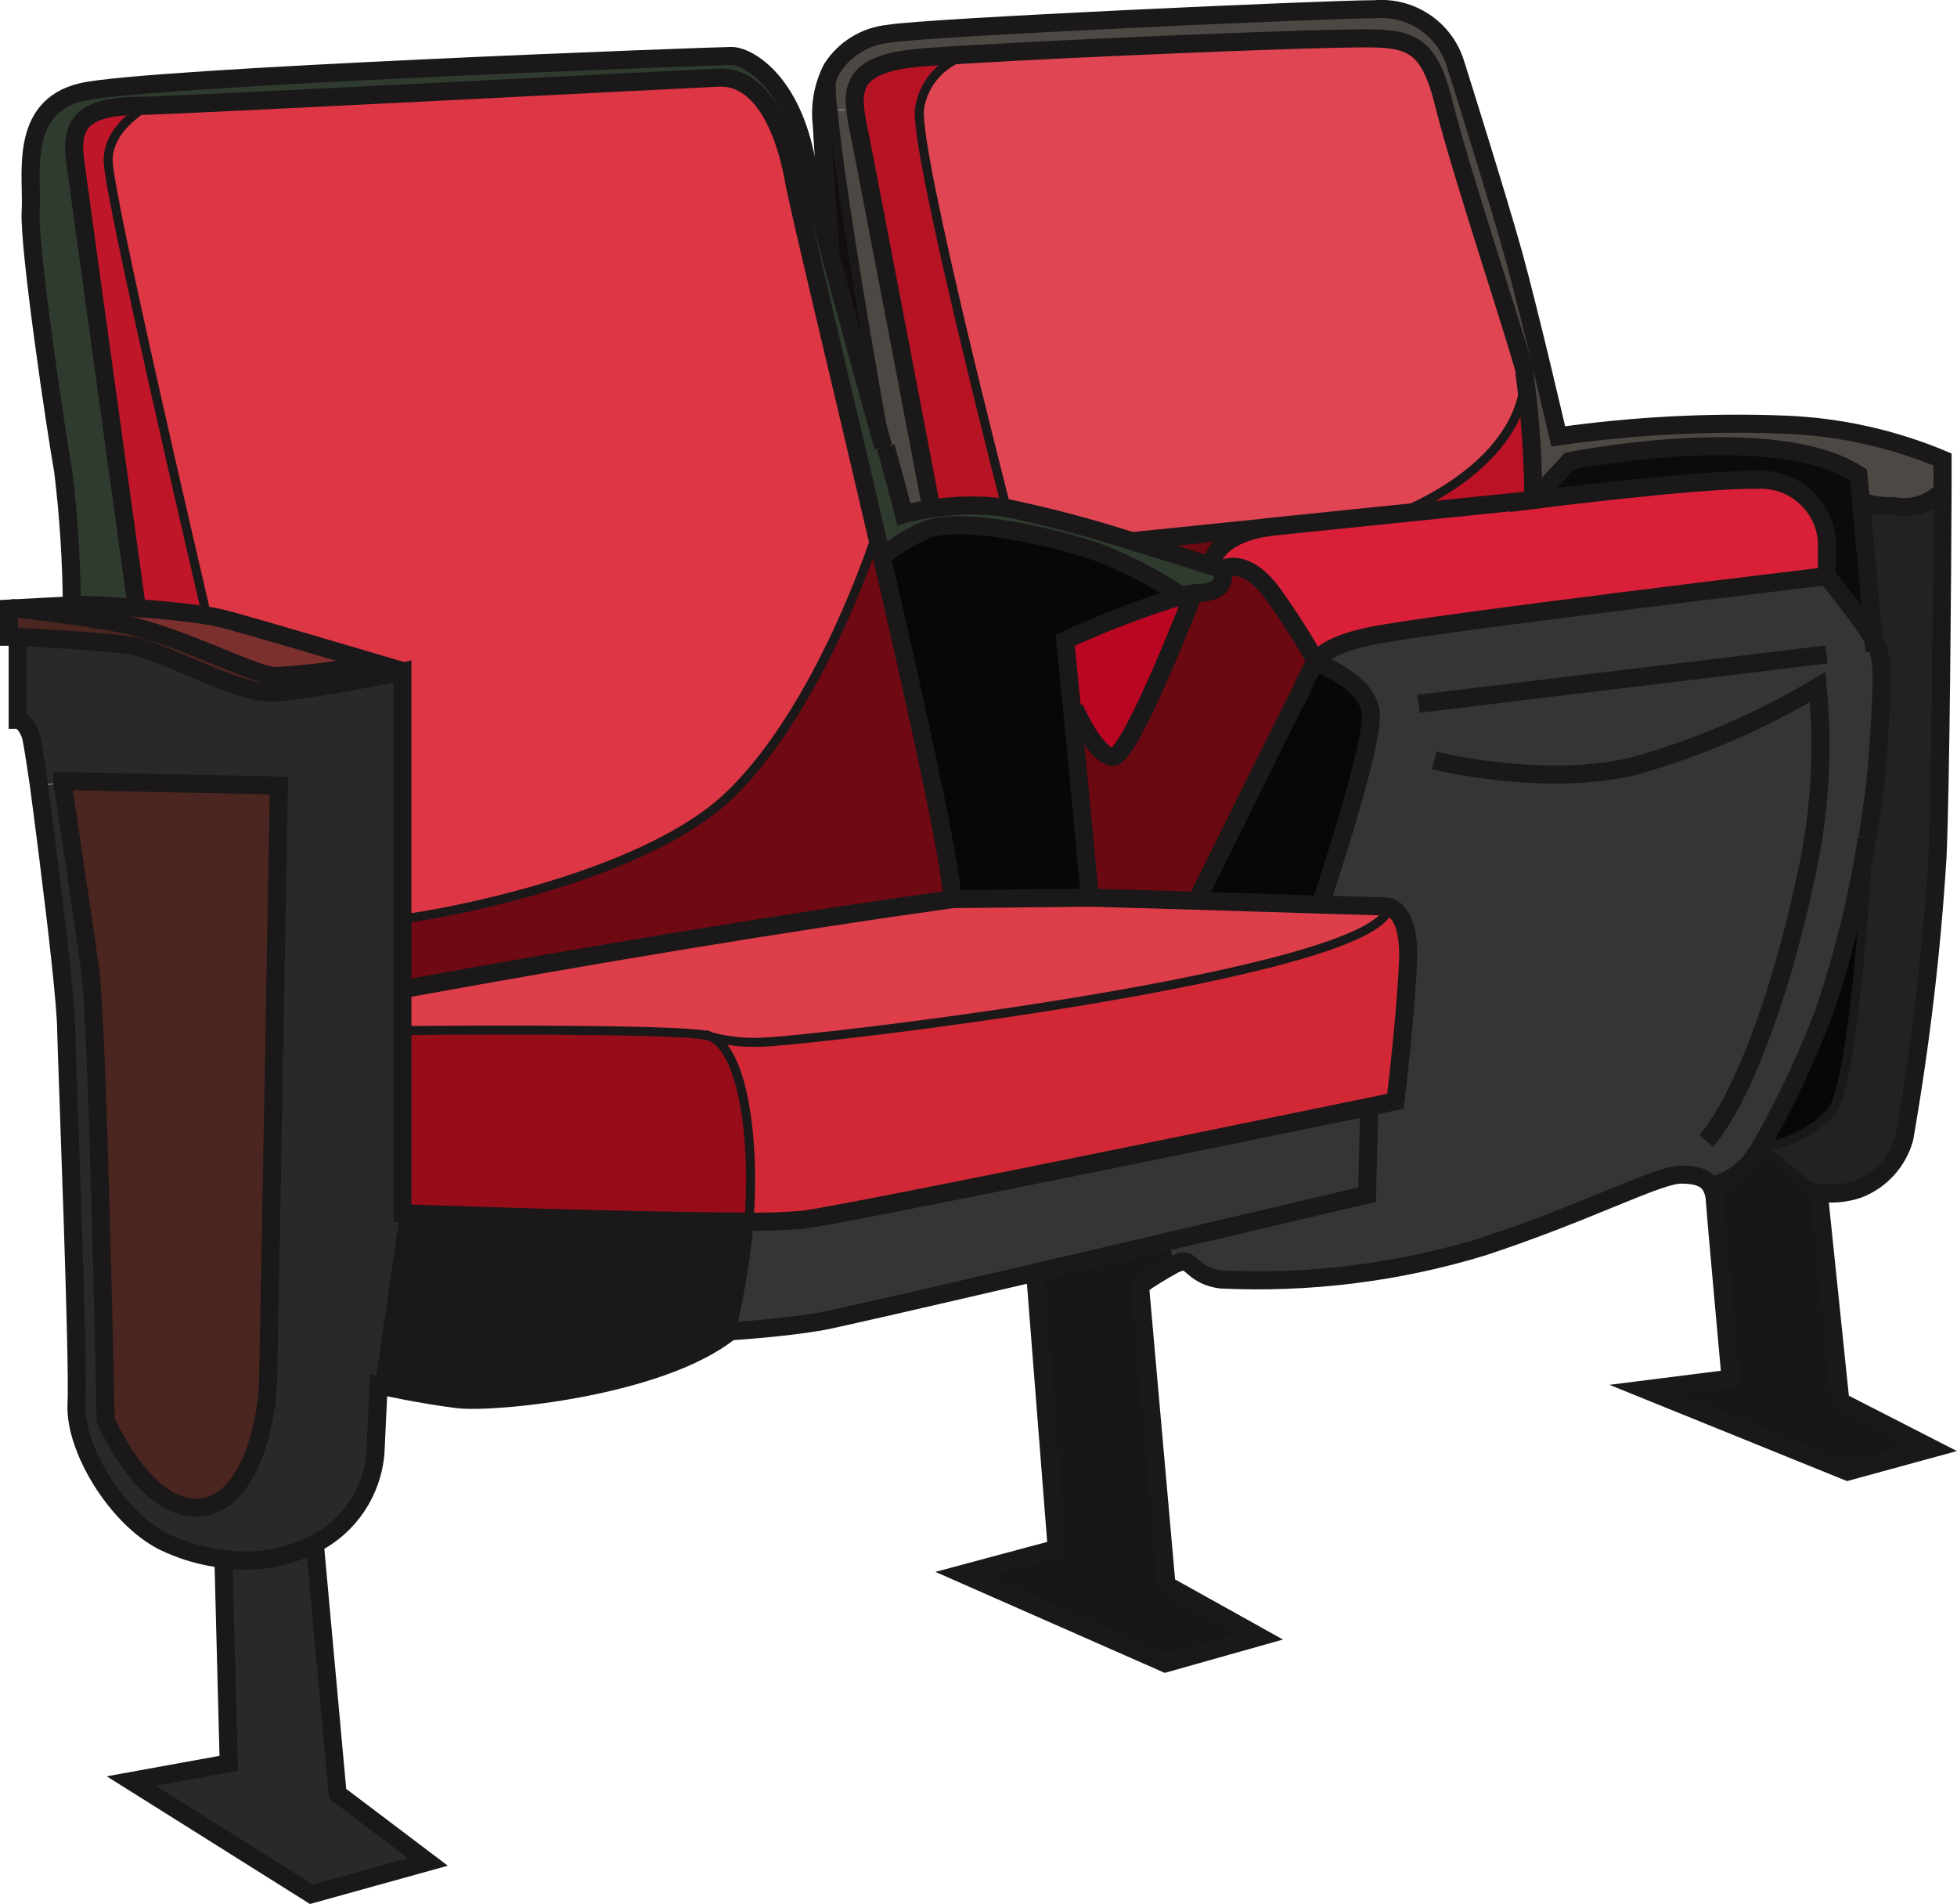 <?xml version="1.0" encoding="UTF-8"?>
<svg id="Layer_2" data-name="Layer 2" xmlns="http://www.w3.org/2000/svg" viewBox="0 0 108.41 105.47">
  <defs>
    <style>
      .cls-1 {
        fill: #4c4844;
      }

      .cls-2 {
        fill: #7c302e;
      }

      .cls-3 {
        fill: #070707;
      }

      .cls-4 {
        fill: #120d10;
      }

      .cls-5 {
        fill: #4b251f;
      }

      .cls-6 {
        stroke-linecap: round;
        stroke-linejoin: round;
        stroke-width: .5px;
      }

      .cls-6, .cls-7 {
        fill: none;
        stroke: #1a1818;
      }

      .cls-8 {
        fill: #161817;
      }

      .cls-9 {
        fill: #343536;
      }

      .cls-10 {
        fill: #b90723;
      }

      .cls-11 {
        fill: #970c19;
      }

      .cls-12 {
        fill: #d92038;
      }

      .cls-13 {
        fill: #dd3645;
      }

      .cls-14 {
        fill: #0b0b0b;
      }

      .cls-15 {
        fill: #6b0912;
      }

      .cls-16 {
        fill: #de3d4a;
      }

      .cls-17 {
        fill: #b61324;
      }

      .cls-18 {
        fill: #2a292a;
      }

      .cls-19 {
        fill: #2f3b2f;
      }

      .cls-20 {
        fill: #bb1225;
      }

      .cls-21 {
        fill: #df4552;
      }

      .cls-22 {
        fill: #6f0913;
      }

      .cls-23 {
        fill: #d22835;
      }

      .cls-24 {
        fill: #181918;
      }

      .cls-7 {
        stroke-miterlimit: 10;
      }

      .cls-25 {
        fill: #bf162a;
      }

      .cls-26 {
        fill: #222;
      }
    </style>
  </defs>
  <g id="Layer_1-2" data-name="Layer 1">
    <g>
      <path class="cls-1" d="M107.59,25.46v1.76c-.7.7-1.71,1-2.68.81-.62.03-1.23-.06-1.81-.27h0l-.14-1.46c-4.65-3.05-16-.76-16-.76l-2,2.15c0-2.32-.17-4.64-.48-6.94v-.19l1-.1c.49,2.05.88,3.72.88,3.72,4.16-.59,8.37-.81,12.57-.65,2.98.13,5.91.78,8.66,1.93Z"/>
      <path class="cls-26" d="M107.58,27.22c0,4.49-.1,16.28-.28,20.25-.32,5.23-.94,10.44-1.84,15.6-.36,1.28-1.3,2.32-2.54,2.8-.71.24-1.46.31-2.2.2l-3.17-2.54v-.05c1.48-.18,2.84-.89,3.84-2,1.29-1.71,2-14.45,2-15h0c.28-1.68.5-3.35.59-4.8.3-4.44.28-5.26-.26-6.19l-.7-7.65h0c.58.21,1.19.3,1.81.27,1.01.19,2.05-.14,2.75-.89Z"/>
      <path class="cls-8" d="M107,80.24l-4.68,1.28-11.23-4.55,4.75-.6s-.8-8.76-.87-9.83c0-.29-.08-.57-.22-.83h0c1-.23,1.88-.84,2.43-1.71.11-.13.21-.28.32-.44l3.17,2.54,1.2,11.57,5.13,2.57Z"/>
      <path class="cls-9" d="M103.79,35.41c.54.93.56,1.75.26,6.19-.09,1.45-.31,3.12-.59,4.8h0c-.51,3.26-1.3,6.48-2.36,9.61-.97,2.57-2.14,5.06-3.51,7.45h-.09c-.11.16-.21.31-.32.44-.55.87-1.43,1.48-2.43,1.71h0c-.26-.45-.78-.64-1.65-.64-1.27,0-5.08,2.07-11,4-4.69,1.43-9.6,2.04-14.5,1.81-1.47-.21-1.61-1.08-2.14-1-.14.04-.29.09-.42.15l-.29-1.28,11-2.59.12-4.83,1.54-.32s.59-4.83.7-7.79-1.17-3-1.17-3l-3.78-.11c.4-1.22,2.89-8.88,2.79-10.54s-3-2.85-3-2.85h0c.41-.56,1.16-1,3-1.42,3.26-.69,25.33-3.33,25.33-3.33,0,0,1.66,2.06,2.38,3.18l.13.36Z"/>
      <path class="cls-14" d="M103.09,27.76l.7,7.65-.19-.31c-.72-1.12-2.38-3.18-2.38-3.18v-2c-.18-1.98-1.9-3.46-3.89-3.33-3.05-.07-12.36,1.11-12.36,1.11l2-2.15s11.38-2.29,16,.76l.12,1.45Z"/>
      <path class="cls-3" d="M103.45,46.42c0,.59-.74,13.33-2,15-1,1.11-2.36,1.82-3.84,2,1.37-2.39,2.54-4.88,3.51-7.45,1.05-3.11,1.82-6.31,2.33-9.55Z"/>
      <path class="cls-12" d="M77.36,28.47l7.61-.78s9.31-1.18,12.36-1.11c1.99-.13,3.71,1.35,3.89,3.33v2s-22.07,2.64-25.33,3.33c-1.81.39-2.56.86-3,1.42-.7-1.25-1.48-2.47-2.31-3.64-1.59-2.29-2.87-1.51-2.87-1.51l-.67-.21v-.14s.19-1.48,3-1.95h0l7.32-.74Z"/>
      <path class="cls-1" d="M53.85,3c-1.2.07-2.19.13-2.88.19-3.22.27-3.78,1.28-3.63,2.8l-1.19.15c-.12-.77-.14-1.56-.07-2.34h0c.7-1.09,1.85-1.79,3.14-1.92,2.08-.36,24.23-1.36,26.94-1.36,1.98-.16,3.81,1.05,4.43,2.93.43,1.36,2.36,7.51,3.22,10.58.44,1.58,1.09,4.23,1.62,6.43l-1,.1c-.57-2.19-3.53-11-4.47-14.8s-2.15-3.68-6.11-3.61c-3.27.06-14.1.5-20,.85Z"/>
      <path class="cls-20" d="M84.97,27.69l-7.61.78c.65-.24,7-2.76,7.13-7.72.31,2.3.47,4.62.48,6.94Z"/>
      <path class="cls-21" d="M70.12,29.21h0l-7.32.75c-2.3-.74-4.64-1.36-7-1.85,0,0-5-19.46-4.8-22,.21-1.55,1.39-2.79,2.92-3.09,5.9-.35,16.73-.79,20-.85,4-.07,5.14-.28,6.11,3.61s3.9,12.61,4.47,14.8v.19c-.09,5-6.48,7.48-7.13,7.72l-7.25.72Z"/>
      <path class="cls-23" d="M75.88,61.33c-6.17,1.27-28.86,5.93-31.27,6.24-1.04.09-2.09.12-3.14.1v-.19c.32-4.25-.31-9.06-2-10,.84.21,1.7.3,2.57.27,2.29,0,34.53-3.74,34.86-7.52,0,0,1.28.05,1.17,3s-.7,7.79-.7,7.79l-1.49.31Z"/>
      <path class="cls-16" d="M73.17,50.1l3.78.11c-.33,3.78-32.57,7.52-34.86,7.52-.87.03-1.73-.06-2.57-.27h0c-.11-.06-.23-.11-.35-.13h0c-1.92-.41-16.61-.27-16.61-.27h-.11v-2.3h.12c10.73-1.93,20.95-3.65,30.24-4.95l7.73-.08,5.84.17,6.79.2Z"/>
      <path class="cls-3" d="M75.96,39.56c.1,1.66-2.39,9.32-2.79,10.54l-6.83-.21c.45-.91,5.14-10.4,5.8-11.65.22-.54.48-1.07.78-1.57h0s2.92,1.09,3.04,2.89Z"/>
      <path class="cls-9" d="M57.34,70.49c-5.87,1.37-11.07,2.57-11.91,2.71-2.05.35-4.93.53-4.93.53.48-1.99.82-4.02,1-6.06,1.05.02,2.1-.01,3.14-.1,2.41-.31,25.1-5,31.27-6.24l-.12,4.83-11,2.59-7.45,1.74Z"/>
      <path class="cls-15" d="M70.61,33.03c.83,1.17,1.61,2.39,2.31,3.64-.3.5-.56,1.03-.78,1.57-.66,1.25-5.35,10.74-5.8,11.65l-5.84-.17-1-10.51h0s1.18,2.71,2.15,2.71,4.44-9,4.44-9v-.07c.15-.03.3-.05.45-.05,1.79-.06,1.21-1.32,1.21-1.32,0,0,1.27-.74,2.86,1.55Z"/>
      <path class="cls-15" d="M62.76,29.97l7.32-.75c-2.77.47-3,1.95-3,1.95v.14c-.88-.28-2.52-.8-4.32-1.34Z"/>
      <path class="cls-8" d="M69.77,90.67l-5.21,1.47-11.24-4.95,5.22-1.4-1.2-15.3,7.44-1.74.29,1.28c-.66.36-1.31.75-1.92,1.19l1.47,16.58,5.15,2.87Z"/>
      <path class="cls-19" d="M8.08,5.88h-.64c-2.68.06-3.55.83-3.28,3s3.4,24.65,3.4,24.65v.17c-1.9-.14-3.47-.18-3.47-.18-.02-2.49-.18-4.97-.48-7.44-.42-2.34-1.92-12.47-1.8-14.39s-.72-5.76,2.82-6.6,35.14-2,36-2,3.18,1.27,4.08,5.46c.22,1,.67,2.81,1.21,4.86,1,3.63,2.23,8.19,3.12,11.33h0c.62,2.22,1,3.73,1,3.73.48-.12.98-.23,1.47-.3,1.37-.22,2.76-.24,4.14-.06,2.36.49,4.7,1.11,7,1.85,1.8.54,3.44,1.06,4.31,1.34l.67.21s.58,1.26-1.21,1.32c-.15,0-.3.02-.45.05-.17,0-.38.07-.6.13-1.46-1-3.03-1.82-4.69-2.45-2.25-.77-7.26-2-9.46-1.23-.86.38-1.66.87-2.39,1.46h-.1c-.11-.41-.2-.82-.3-1.24-2.11-9.08-4.28-18-4.56-19.57-.55-3.07-1.76-5.8-4.17-5.69s-26.73,1.41-31.62,1.59Z"/>
      <path class="cls-10" d="M65.45,33.02c.22-.06.43-.1.6-.13v.07s-3.47,9-4.44,9-2.15-2.71-2.15-2.71h0l-.37-3.75c2.06-.96,4.19-1.79,6.36-2.48Z"/>
      <path class="cls-3" d="M60.79,30.57c1.66.63,3.23,1.45,4.69,2.45-2.18.67-4.32,1.49-6.39,2.44l.37,3.75,1,10.51-7.73.08c-.2-2.51-2-10.67-3.93-19h.1c.73-.59,1.53-1.08,2.39-1.46,2.24-.76,7.25.46,9.5,1.23Z"/>
      <path class="cls-17" d="M55.73,28.12c-1.38-.18-2.77-.16-4.14.06-.21-1.09-3.55-18.61-4-20.83-.1-.45-.18-.9-.23-1.36-.15-1.52.41-2.53,3.63-2.8.69-.06,1.68-.12,2.88-.19-1.53.3-2.71,1.54-2.92,3.09-.23,2.57,4.78,22.03,4.78,22.03Z"/>
      <path class="cls-1" d="M51.59,28.18c-.49.07-.99.17-1.47.3,0,0-.43-1.51-1-3.73h0c-.72-4-2.47-13.91-2.92-18.6l1.19-.15c.05.46.13.91.23,1.36.42,2.21,3.76,19.73,3.97,20.82Z"/>
      <path class="cls-22" d="M48.84,30.82c1.92,8.31,3.73,16.47,3.93,19-9.29,1.3-19.51,3-30.24,4.95h-.08v-3.88c.46,0,12.91-1.93,18-6.86s8.1-14.41,8.1-14.41h.05c.04.38.13.79.24,1.2Z"/>
      <path class="cls-13" d="M43.98,10.01c.28,1.57,2.45,10.49,4.56,19.57h-.05s-3,9.46-8.1,14.41-17.52,6.85-18,6.86v-13.66l-1.59-.47c-2.23-.65-6.22-1.83-8-2.33-.46-.13-.92-.23-1.39-.3-.46-2-5.46-23.33-5.46-25.22,0-1.54,1.47-2.59,2.14-3,4.89-.18,29.45-1.46,31.73-1.56s3.63,2.63,4.16,5.7Z"/>
      <path class="cls-4" d="M49.07,24.74c-.89-3.14-2.16-7.7-3.12-11.33-.08-1-.29-3.76-.45-6.53-.12-1.06.08-2.13.57-3.08h0c-.07.78-.05,1.57.07,2.34.46,4.69,2.21,14.63,2.93,18.6Z"/>
      <path class="cls-11" d="M39.52,57.46c1.65,1,2.28,5.77,2,10v.19c-6.32,0-19.06-.46-19.06-.46v-10.14h.13s14.69-.14,16.61.27h0c.11.05.23.1.35.13h-.03Z"/>
      <path class="cls-24" d="M22.45,67.21s12.74.47,19.06.46c-.18,2.04-.52,4.07-1,6.06-3.87,3.11-13.08,4-15.08,3.76s-4.4-.77-4.4-.77l1.42-9.51Z"/>
      <path class="cls-11" d="M39.16,57.33c.12.02.24.07.35.13-.12-.03-.24-.08-.35-.13Z"/>
      <path class="cls-18" d="M23.7,103.13l-6.45,1.79-10-6.27,5.4-1-.29-11.21v-.11c1.71.25,3.46-.04,5-.82l1.34,13.82,5,3.8Z"/>
      <path class="cls-18" d="M22.45,50.87v16.34l-1.39,9.51s-.06,1.47-.17,3.7c-.16,2.18-1.45,4.12-3.41,5.1-1.54.78-3.29,1.07-5,.82-1.18-.13-2.33-.47-3.4-1-2.58-1.35-4.87-5.17-4.75-7.57s-.5-18-.57-20.62c0-1.42-.51-5.79-1-9.68l1.39-.17c.33,2.22.72,4.83.93,6.37.43,3.07.86,24.94.86,24.94,0,0,2.05,4.87,5,4.87s3.94-4.69,4-7,.6-33,.6-33l-12-.25s0,.05,0,.08l-1.31.19c-.22-1.51-.39-2.59-.47-2.83-.31-.87-.71-.83-.71-.83v-4.61c1.19.06,4.91.26,6.42.49,1.79.27,5.84,2.79,8,2.6s7-1.16,7-1.16l-.02,13.71Z"/>
      <path class="cls-5" d="M20.82,36.72l1.59.47s-4.85,1-7,1.16-6.21-2.33-8-2.6c-1.51-.23-5.23-.43-6.42-.49h-.37v-1.56s2.8.26,5.94.83,7.38,2.82,8.63,2.94c1.89-.11,3.77-.36,5.63-.75Z"/>
      <path class="cls-2" d="M11.45,34.09c.47.07.93.17,1.39.3,1.81.5,5.8,1.68,8,2.33-1.86.39-3.75.63-5.65.73-1.25-.12-5.48-2.38-8.63-2.94s-5.94-.83-5.94-.83l3.48-.18s1.57,0,3.47.18c1.24.09,2.66.22,3.88.41Z"/>
      <path class="cls-5" d="M3.45,43.26l12,.25s-.52,30.67-.6,33-1,7-4,7-5-4.87-5-4.87c0,0-.43-21.87-.86-24.94-.21-1.54-.6-4.15-.93-6.37-.29-1.94-.53-3.59-.59-4,0-.02-.02-.05-.02-.07Z"/>
      <path class="cls-25" d="M5.94,8.87c0,1.89,5,23.22,5.46,25.22-1.17-.19-2.59-.32-3.85-.41v-.17s-3.12-22.51-3.4-24.65.6-2.9,3.28-3h.64c-.62.47-2.13,1.47-2.13,3.01Z"/>
      <path class="cls-18" d="M4.06,47.33l-1.39.17c-.18-1.44-.36-2.81-.51-3.95l1.29-.22c.08.39.32,2,.61,4Z"/>
      <path class="cls-7" d="M49.07,24.75c.62,2.22,1,3.73,1,3.73.48-.12.98-.23,1.47-.3,1.37-.22,2.76-.24,4.14-.06,2.36.49,4.7,1.11,7,1.85,1.8.54,3.44,1.06,4.31,1.34l.67.21s.58,1.26-1.21,1.32c-.15,0-.3.02-.45.05-.17,0-.38.07-.6.13-2.18.67-4.32,1.49-6.39,2.44l.37,3.75,1,10.51,5.84.17,6.83.21,3.78.11s1.28.05,1.17,3-.7,7.79-.7,7.79l-1.54.32c-6.17,1.27-28.86,5.93-31.27,6.24-1.04.09-2.09.12-3.14.1-6.32,0-19.06-.46-19.06-.46v-30s-4.85,1-7,1.16-6.21-2.33-8-2.6c-1.51-.23-5.23-.43-6.42-.49h-.37v-1.56l3.48-.18c-.02-2.49-.18-4.97-.48-7.44-.42-2.34-1.92-12.47-1.8-14.39s-.72-5.76,2.82-6.6,35.14-2,36-2,3.18,1.27,4.08,5.46c.22,1,.67,2.81,1.21,4.86,1,3.63,2.23,8.19,3.12,11.33"/>
      <path class="cls-7" d="M4.08,33.5s1.57,0,3.47.18c1.26.09,2.68.22,3.85.41.47.07.93.17,1.39.3,1.81.5,5.8,1.68,8,2.33l1.59.47"/>
      <path class="cls-7" d="M.6,33.68s2.8.26,5.94.83,7.38,2.82,8.63,2.94c1.9-.1,3.79-.34,5.65-.73"/>
      <path class="cls-7" d="M65.45,33.02h0c-1.46-1-3.03-1.82-4.69-2.45-2.25-.77-7.26-2-9.46-1.23-.86.38-1.66.87-2.39,1.46"/>
      <path class="cls-7" d="M7.56,33.51s-3.12-22.51-3.4-24.65.6-2.9,3.28-3h.64c4.89-.18,29.45-1.46,31.73-1.56s3.62,2.62,4.17,5.69c.28,1.57,2.45,10.49,4.56,19.57.1.42.19.83.3,1.24,1.92,8.31,3.73,16.47,3.93,19-9.29,1.3-19.51,3-30.24,4.95"/>
      <line class="cls-7" x1="52.77" y1="49.8" x2="60.5" y2="49.72"/>
      <path class="cls-7" d="M.98,35.33v4.54s.4,0,.71.83c.08.24.25,1.32.47,2.83.15,1.14.33,2.51.51,3.95.49,3.89,1,8.26,1,9.68.07,2.66.69,18.21.57,20.62s2.17,6.22,4.75,7.57c1.07.53,2.22.87,3.4,1,1.71.25,3.46-.04,5-.82,1.96-.98,3.25-2.92,3.41-5.1.11-2.23.17-3.7.17-3.7,0,0,2.41.53,4.4.77s11.21-.65,15.08-3.76c0,0,2.88-.18,4.93-.53.84-.14,6-1.34,11.91-2.71l7.44-1.74,11-2.59.12-4.83v-.1"/>
      <path class="cls-7" d="M4.06,47.33c.33,2.22.72,4.83.93,6.37.43,3.07.86,24.94.86,24.94,0,0,2.05,4.87,5,4.87s3.94-4.69,4-7,.6-33,.6-33l-12-.25s0,.05,0,.08c.08.38.32,1.99.61,3.99Z"/>
      <polyline class="cls-7" points="12.38 86.46 12.67 97.67 7.27 98.65 17.25 104.92 23.7 103.13 18.7 99.35 17.44 85.52"/>
      <path class="cls-7" d="M57.34,70.48h0l1.2,15.3-5.22,1.4,11.24,4.95,5.21-1.47-5.15-2.87-1.47-16.58c.61-.44,1.26-.83,1.92-1.19.13-.06.28-.11.42-.15.53-.07.67.8,2.14,1,4.9.23,9.81-.38,14.5-1.81,5.89-1.94,9.7-4,11-4,.87,0,1.39.19,1.65.64.14.26.21.54.22.83.07,1.07.87,9.83.87,9.83l-4.75.6,11.23,4.55,4.68-1.28-5.08-2.6-1.2-11.57c.74.11,1.49.04,2.2-.2,1.24-.48,2.18-1.52,2.54-2.8.9-5.16,1.52-10.37,1.84-15.6.18-4,.26-15.76.28-20.25v-1.76c-2.77-1.16-5.72-1.81-8.72-1.93-4.2-.16-8.41.06-12.57.65,0,0-.39-1.67-.88-3.72s-1.18-4.85-1.62-6.43c-.86-3.07-2.79-9.22-3.22-10.58-.62-1.88-2.45-3.09-4.43-2.93-2.71,0-24.86,1-26.94,1.36-1.29.13-2.44.83-3.14,1.92-.49.95-.69,2.02-.57,3.08.16,2.77.37,5.51.45,6.53v.42"/>
      <polyline class="cls-7" points="70.08 29.22 62.76 29.97 62.7 29.98"/>
      <path class="cls-7" d="M51.6,28.24s0-.04,0-.06c-.21-1.09-3.55-18.61-4-20.83-.1-.45-.18-.9-.23-1.36-.15-1.52.41-2.53,3.63-2.8.69-.06,1.68-.12,2.88-.19,5.9-.35,16.73-.79,20-.85,4-.07,5.14-.28,6.11,3.61s3.9,12.61,4.47,14.8v.19c.31,2.3.47,4.62.48,6.94l-7.61.78-7.24.74"/>
      <path class="cls-7" d="M59.51,39.21s1.18,2.71,2.15,2.71,4.44-9,4.44-9"/>
      <path class="cls-7" d="M67.74,31.52s1.28-.78,2.87,1.51c.83,1.17,1.61,2.39,2.31,3.64h0"/>
      <path class="cls-7" d="M103.85,36.09l-.06-.68-.7-7.65-.14-1.46c-4.65-3.05-16-.76-16-.76l-2,2.15s9.31-1.18,12.36-1.11c1.99-.13,3.71,1.35,3.89,3.33v2s-22.07,2.64-25.33,3.33c-1.81.39-2.56.86-3,1.42-.3.5-.56,1.03-.78,1.57-.66,1.25-5.35,10.74-5.8,11.65v.07"/>
      <path class="cls-7" d="M103.09,27.76c.58.21,1.19.3,1.81.27.97.19,1.98-.11,2.68-.81l.09-.09"/>
      <path class="cls-7" d="M103.45,46.4c.28-1.68.5-3.35.59-4.8.3-4.44.28-5.26-.26-6.19l-.19-.31c-.72-1.12-2.38-3.18-2.38-3.18"/>
      <path class="cls-7" d="M94.8,65.68c1-.23,1.88-.84,2.43-1.71.11-.13.21-.28.32-.44v-.05c1.37-2.39,2.54-4.88,3.51-7.45,1.06-3.13,1.85-6.35,2.36-9.61"/>
      <path class="cls-7" d="M79.45,42.12s6,1.51,11,.33c3.6-1,7.04-2.48,10.24-4.4.35,3.63.11,7.28-.72,10.83-1.38,6.43-3.55,12.14-5.45,14.31"/>
      <path class="cls-7" d="M72.94,36.71s2.9,1.05,3,2.85-2.39,9.32-2.79,10.54l-.06.16"/>
      <line class="cls-7" x1="78.58" y1="38.98" x2="101.18" y2="36.25"/>
      <path class="cls-7" d="M67.12,31.17s.19-1.48,3-1.95h.23"/>
      <path class="cls-6" d="M22.45,50.87h0c.46,0,12.91-1.93,18-6.86s8.1-14.41,8.1-14.41"/>
      <path class="cls-6" d="M53.94,2.98h-.09c-1.53.3-2.71,1.54-2.92,3.09-.21,2.57,4.8,22,4.8,22"/>
      <path class="cls-6" d="M77.3,28.49h.06c.65-.24,7-2.76,7.13-7.72"/>
      <path class="cls-6" d="M39.52,57.46c.84.21,1.7.3,2.57.27,2.29,0,34.53-3.74,34.86-7.52"/>
      <path class="cls-6" d="M39.16,57.33c.11.05.23.1.35.13"/>
      <path class="cls-6" d="M40.5,73.73c.48-1.99.82-4.02,1-6.06v-.19c.32-4.25-.31-9.06-2-10h0c-.11-.06-.23-.11-.35-.13h0c-1.92-.41-16.61-.27-16.61-.27"/>
      <line class="cls-6" x1="21.02" y1="76.72" x2="22.41" y2="67.21"/>
      <path class="cls-6" d="M100.72,66.07l-3.17-2.54h.09c1.48-.18,2.84-.89,3.84-2,1.29-1.71,2-14.45,2-15h0"/>
      <path class="cls-6" d="M8.45,5.71l-.32.17c-.67.4-2.14,1.45-2.14,3,0,1.89,5,23.22,5.46,25.22v.15"/>
      <path class="cls-6" d="M49.38,26.44s-.12-.64-.31-1.69h0c-.72-4-2.47-13.91-2.92-18.6-.12-.77-.14-1.56-.07-2.34"/>
    </g>
  </g>
</svg>